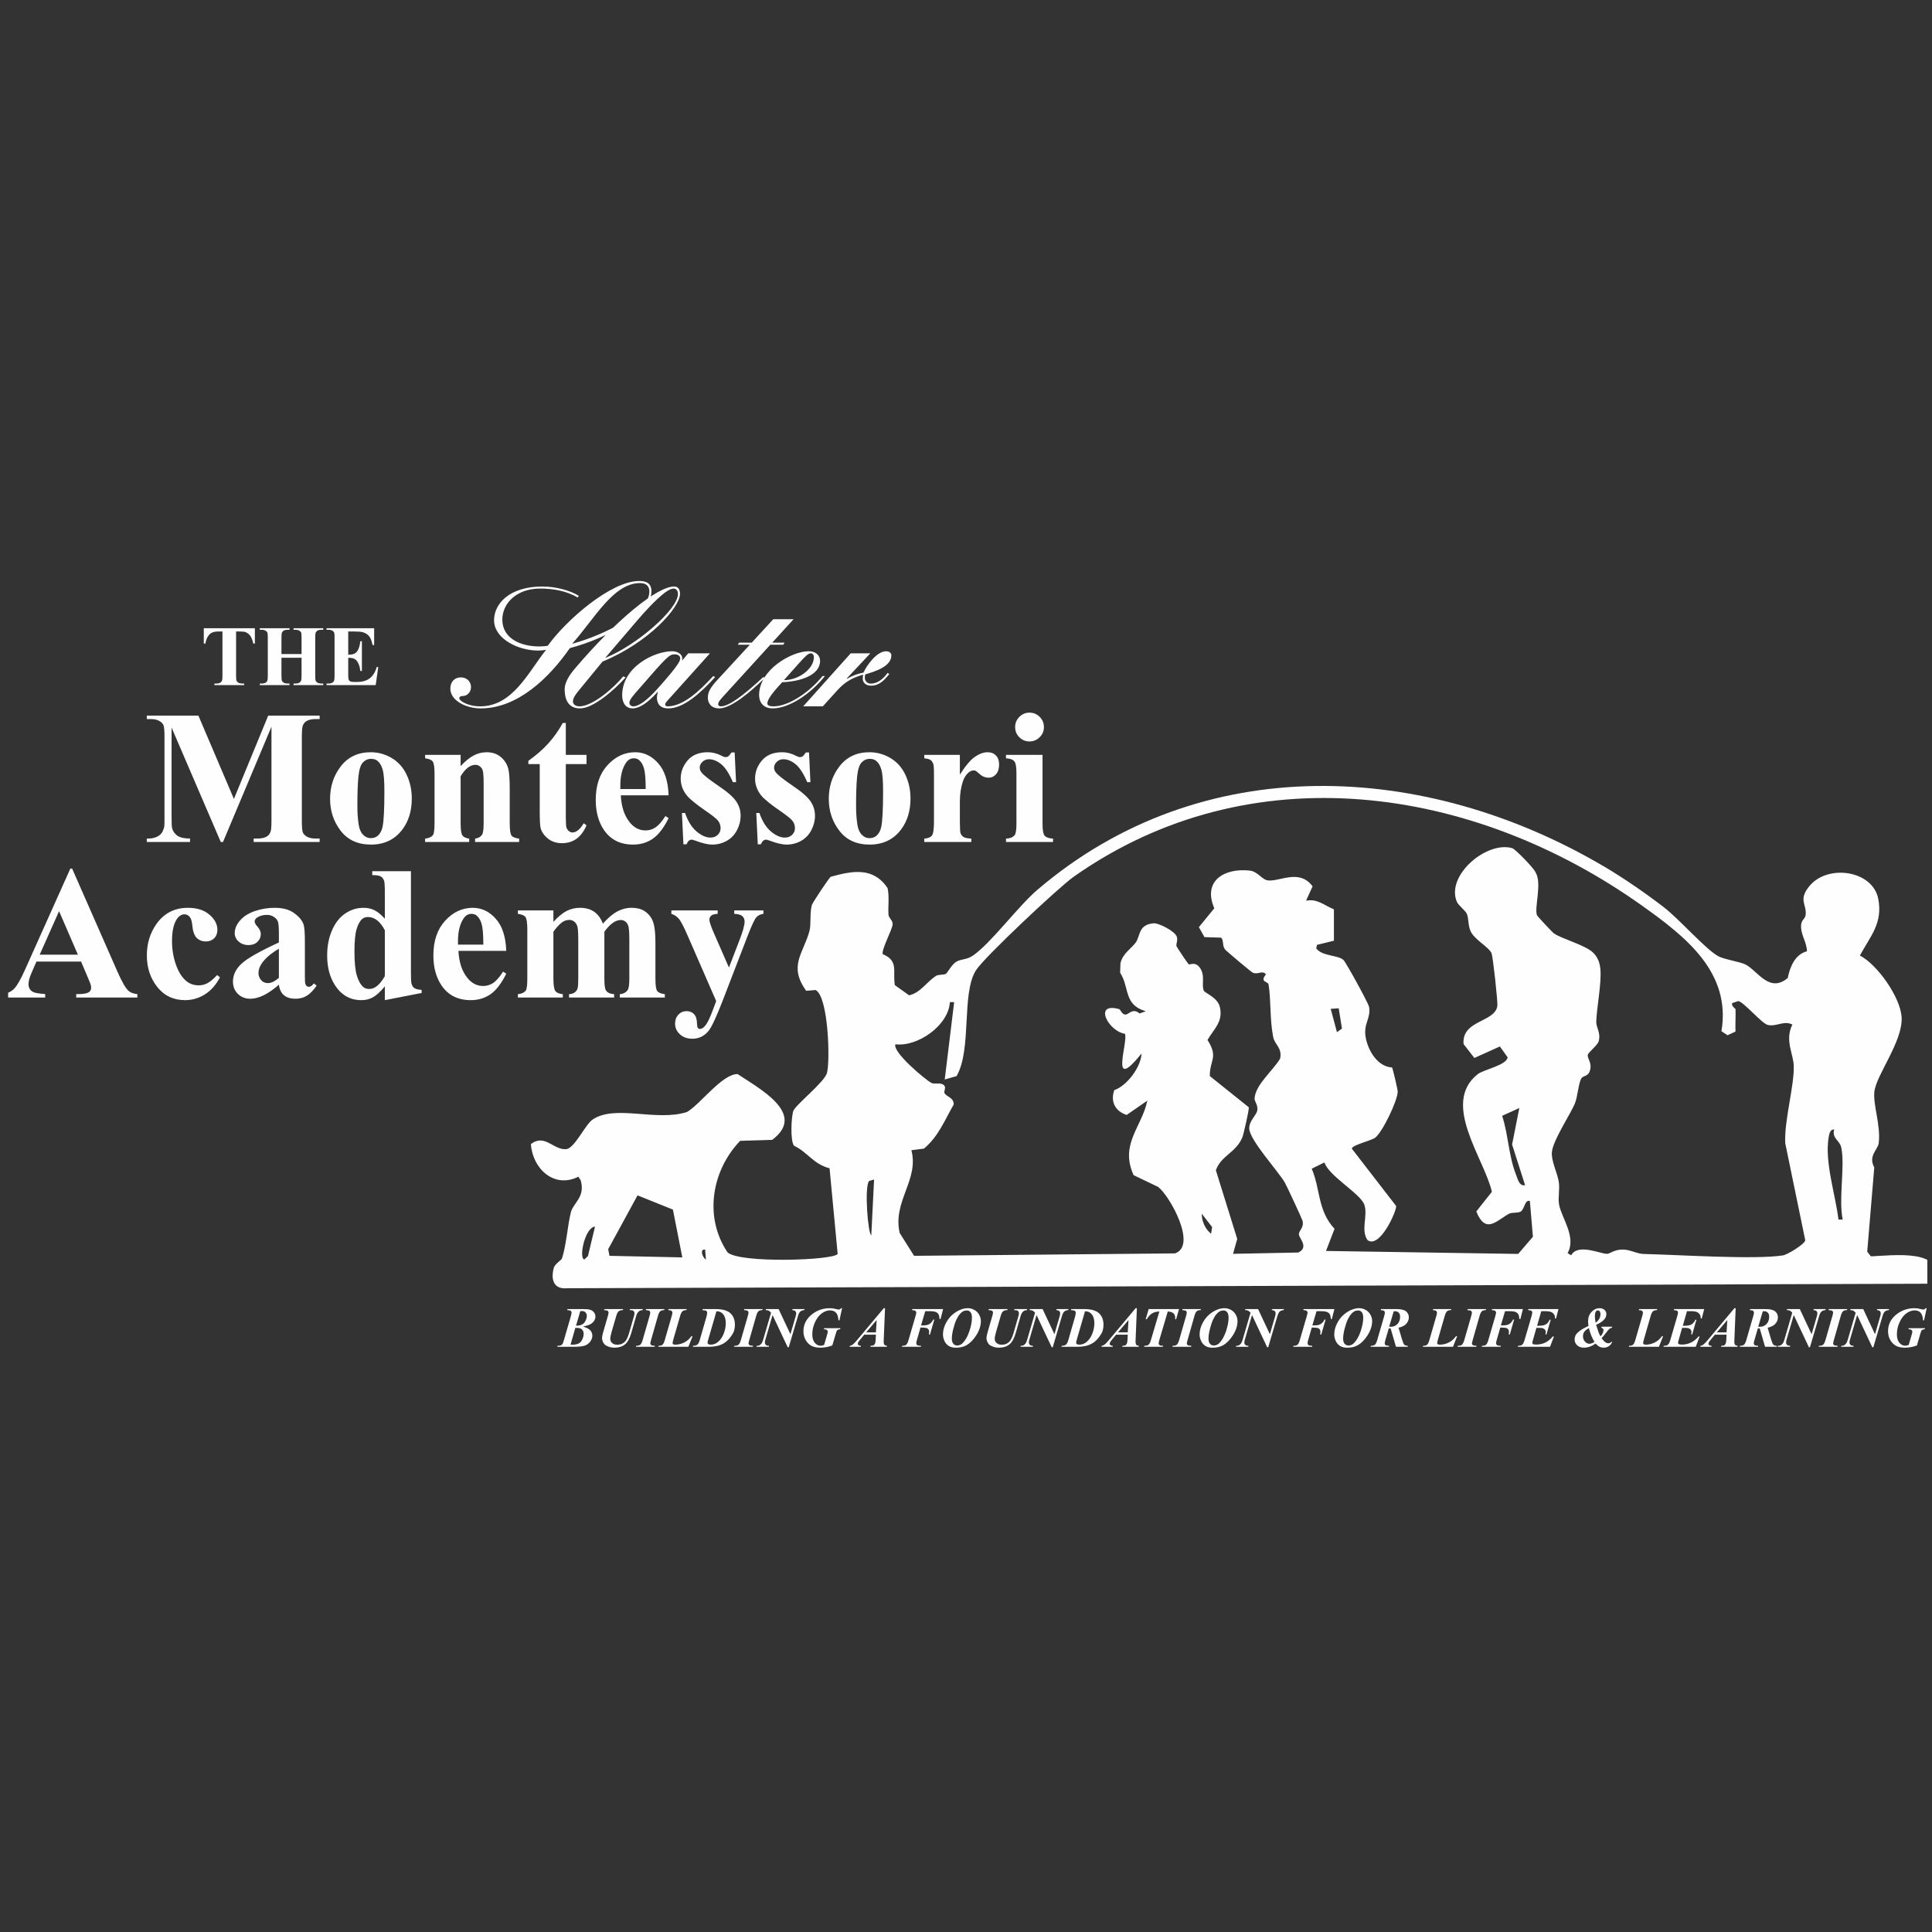 <svg width="151" height="151" viewBox="0 0 151 151" fill="none" xmlns="http://www.w3.org/2000/svg">
<rect x="0" y="0" width="151" height="151" fill="#333333" stroke="none"/>
<g clip-path="url(#clip0_84_907)">
<path d="M19.92 49.1V50.303H19.802C19.732 50.026 19.655 49.827 19.57 49.706C19.484 49.584 19.367 49.487 19.219 49.415C19.136 49.376 18.991 49.356 18.783 49.356H18.452V52.785C18.452 53.012 18.464 53.154 18.488 53.211C18.514 53.267 18.563 53.318 18.635 53.361C18.71 53.403 18.81 53.424 18.937 53.424H19.084V53.545H16.757V53.424H16.905C17.034 53.424 17.137 53.401 17.216 53.355C17.273 53.324 17.318 53.272 17.351 53.197C17.375 53.145 17.387 53.007 17.387 52.785V49.356H17.065C16.766 49.356 16.549 49.419 16.413 49.546C16.223 49.723 16.103 49.975 16.052 50.303H15.928V49.1H19.92ZM21.998 51.408V52.785C21.998 53.012 22.011 53.154 22.035 53.211C22.061 53.267 22.11 53.318 22.182 53.361C22.256 53.403 22.356 53.424 22.48 53.424H22.628V53.545H20.304V53.424H20.451C20.58 53.424 20.684 53.401 20.763 53.355C20.82 53.324 20.863 53.272 20.894 53.197C20.918 53.145 20.93 53.007 20.93 52.785V49.861C20.93 49.633 20.918 49.491 20.894 49.434C20.87 49.378 20.821 49.328 20.746 49.287C20.674 49.243 20.576 49.221 20.451 49.221H20.304V49.1H22.628V49.221H22.48C22.352 49.221 22.248 49.244 22.169 49.29C22.112 49.321 22.067 49.373 22.035 49.448C22.011 49.5 21.998 49.638 21.998 49.861V51.119H23.569V49.861C23.569 49.633 23.557 49.491 23.533 49.434C23.509 49.378 23.459 49.328 23.385 49.287C23.311 49.243 23.211 49.221 23.087 49.221H22.943V49.1H25.263V49.221H25.119C24.988 49.221 24.884 49.244 24.808 49.29C24.751 49.321 24.706 49.373 24.673 49.448C24.649 49.5 24.637 49.638 24.637 49.861V52.785C24.637 53.012 24.649 53.154 24.673 53.211C24.697 53.267 24.747 53.318 24.821 53.361C24.895 53.403 24.994 53.424 25.119 53.424H25.263V53.545H22.943V53.424H23.087C23.218 53.424 23.322 53.401 23.398 53.355C23.455 53.324 23.5 53.272 23.533 53.197C23.557 53.145 23.569 53.007 23.569 52.785V51.408H21.998ZM27.217 49.356V51.165H27.305C27.587 51.165 27.792 51.077 27.918 50.9C28.045 50.723 28.126 50.462 28.161 50.116H28.285V52.444H28.161C28.135 52.19 28.079 51.983 27.994 51.821C27.911 51.659 27.814 51.551 27.702 51.496C27.591 51.439 27.429 51.411 27.217 51.411V52.663C27.217 52.908 27.227 53.058 27.246 53.112C27.268 53.167 27.308 53.212 27.364 53.247C27.421 53.282 27.513 53.299 27.64 53.299H27.905C28.32 53.299 28.653 53.203 28.902 53.011C29.153 52.818 29.333 52.526 29.443 52.132H29.564L29.364 53.545H25.522V53.424H25.67C25.799 53.424 25.902 53.401 25.981 53.355C26.038 53.324 26.082 53.272 26.112 53.197C26.136 53.145 26.148 53.007 26.148 52.785V49.861C26.148 49.66 26.143 49.536 26.132 49.49C26.11 49.414 26.07 49.355 26.011 49.313C25.928 49.252 25.814 49.221 25.67 49.221H25.522V49.1H29.243V50.415H29.118C29.055 50.093 28.965 49.863 28.849 49.723C28.736 49.583 28.574 49.48 28.364 49.415C28.242 49.376 28.012 49.356 27.676 49.356H27.217Z" fill="#FEFEFE"/>
<path d="M44.353 102.314H45.519C45.778 102.314 45.964 102.327 46.075 102.355C46.222 102.39 46.335 102.458 46.415 102.56C46.496 102.66 46.536 102.773 46.536 102.901C46.536 103.005 46.505 103.112 46.441 103.221C46.377 103.33 46.281 103.419 46.154 103.49C46.027 103.56 45.833 103.625 45.571 103.684C45.843 103.761 46.032 103.86 46.138 103.98C46.244 104.1 46.297 104.24 46.297 104.4C46.297 104.549 46.245 104.697 46.141 104.843C46.036 104.988 45.898 105.095 45.725 105.163C45.553 105.23 45.236 105.263 44.777 105.263H43.55L43.578 105.183C43.697 105.183 43.782 105.172 43.833 105.15C43.885 105.128 43.926 105.095 43.957 105.05C43.989 105.004 44.026 104.908 44.068 104.763L44.594 102.949C44.648 102.765 44.675 102.641 44.675 102.579C44.675 102.528 44.653 102.486 44.609 102.453C44.567 102.42 44.474 102.4 44.331 102.394L44.353 102.314ZM45.02 103.617C45.218 103.614 45.373 103.583 45.486 103.523C45.6 103.464 45.692 103.366 45.76 103.232C45.83 103.095 45.864 102.967 45.864 102.847C45.864 102.734 45.829 102.641 45.758 102.57C45.687 102.499 45.592 102.465 45.473 102.468L45.353 102.473L45.02 103.617ZM44.968 103.78L44.592 105.091C44.664 105.094 44.719 105.096 44.755 105.096C45.078 105.096 45.303 105.006 45.429 104.826C45.555 104.645 45.618 104.451 45.618 104.245C45.618 104.147 45.594 104.06 45.545 103.984C45.497 103.907 45.434 103.854 45.358 103.825C45.281 103.795 45.151 103.78 44.968 103.78ZM49.238 102.314H50.236L50.217 102.394C50.102 102.403 50.014 102.43 49.951 102.477C49.851 102.551 49.777 102.673 49.727 102.842L49.336 104.195C49.214 104.617 49.049 104.912 48.84 105.08C48.631 105.247 48.366 105.331 48.044 105.331C47.861 105.331 47.7 105.305 47.561 105.252C47.422 105.2 47.319 105.141 47.254 105.076C47.189 105.011 47.139 104.93 47.104 104.835C47.069 104.738 47.052 104.656 47.052 104.591C47.052 104.488 47.081 104.336 47.139 104.134L47.513 102.842C47.546 102.726 47.563 102.64 47.563 102.583C47.563 102.528 47.542 102.486 47.5 102.455C47.459 102.425 47.364 102.404 47.213 102.394L47.237 102.314H48.707L48.681 102.394C48.539 102.394 48.43 102.425 48.355 102.486C48.281 102.546 48.218 102.665 48.168 102.842L47.791 104.134C47.729 104.35 47.698 104.524 47.698 104.654C47.698 104.773 47.746 104.877 47.842 104.965C47.937 105.054 48.071 105.098 48.242 105.098C48.398 105.098 48.531 105.07 48.64 105.013C48.75 104.955 48.841 104.875 48.914 104.772C49.01 104.634 49.095 104.437 49.17 104.18L49.556 102.842C49.577 102.765 49.588 102.702 49.588 102.651C49.588 102.561 49.556 102.492 49.492 102.444C49.447 102.411 49.355 102.394 49.214 102.394L49.238 102.314ZM50.469 102.394L50.493 102.314H51.933L51.905 102.394C51.774 102.394 51.674 102.423 51.604 102.481C51.536 102.539 51.476 102.66 51.424 102.844L50.885 104.732C50.845 104.866 50.826 104.955 50.826 105C50.826 105.052 50.846 105.093 50.887 105.122C50.939 105.16 51.038 105.18 51.182 105.183L51.161 105.263H49.697L49.721 105.183C49.867 105.183 49.975 105.155 50.043 105.1C50.111 105.043 50.172 104.921 50.228 104.732L50.771 102.844C50.805 102.728 50.821 102.641 50.821 102.581C50.821 102.528 50.801 102.486 50.761 102.455C50.72 102.425 50.623 102.404 50.469 102.394ZM53.801 105.263H51.446L51.47 105.183C51.61 105.183 51.712 105.156 51.776 105.102C51.842 105.047 51.902 104.925 51.957 104.735L52.505 102.84C52.535 102.736 52.551 102.654 52.551 102.594C52.551 102.536 52.529 102.49 52.485 102.455C52.442 102.42 52.356 102.4 52.229 102.394L52.253 102.314H53.669L53.645 102.394C53.508 102.397 53.406 102.428 53.338 102.486C53.271 102.544 53.212 102.662 53.16 102.84L52.659 104.574C52.596 104.794 52.564 104.928 52.564 104.976C52.564 105.005 52.58 105.033 52.611 105.059C52.645 105.083 52.698 105.096 52.77 105.096C53.011 105.096 53.243 105.041 53.466 104.93C53.691 104.82 53.881 104.656 54.036 104.437H54.128L53.801 105.263ZM54.151 105.263L54.178 105.183C54.32 105.183 54.427 105.154 54.499 105.096C54.574 105.036 54.634 104.926 54.682 104.765L55.217 102.905C55.252 102.784 55.27 102.683 55.27 102.605C55.27 102.538 55.249 102.489 55.209 102.457C55.168 102.425 55.064 102.404 54.898 102.394L54.924 102.314H55.933C56.465 102.314 56.849 102.422 57.084 102.638C57.32 102.852 57.438 103.154 57.438 103.543C57.438 103.817 57.384 104.047 57.275 104.232C57.062 104.595 56.809 104.857 56.516 105.02C56.223 105.182 55.847 105.263 55.387 105.263H54.151ZM55.994 102.488L55.346 104.724C55.315 104.827 55.3 104.901 55.3 104.946C55.3 104.986 55.317 105.019 55.35 105.043C55.394 105.077 55.458 105.094 55.544 105.094C55.748 105.094 55.931 105.03 56.092 104.902C56.298 104.738 56.454 104.518 56.562 104.241C56.67 103.964 56.725 103.689 56.725 103.417C56.725 103.219 56.694 103.047 56.631 102.901C56.569 102.755 56.472 102.643 56.342 102.566C56.251 102.514 56.135 102.488 55.994 102.488ZM58.147 102.394L58.171 102.314H59.611L59.583 102.394C59.452 102.394 59.352 102.423 59.283 102.481C59.215 102.539 59.154 102.66 59.102 102.844L58.563 104.732C58.523 104.866 58.504 104.955 58.504 105C58.504 105.052 58.524 105.093 58.565 105.122C58.617 105.16 58.716 105.18 58.861 105.183L58.839 105.263H57.375L57.399 105.183C57.545 105.183 57.653 105.155 57.721 105.1C57.789 105.043 57.851 104.921 57.906 104.732L58.45 102.844C58.483 102.728 58.5 102.641 58.5 102.581C58.5 102.528 58.479 102.486 58.439 102.455C58.398 102.425 58.301 102.404 58.147 102.394ZM60.855 102.314L61.778 104.28L62.193 102.853C62.215 102.775 62.226 102.705 62.226 102.644C62.226 102.572 62.202 102.514 62.156 102.47C62.111 102.427 62.033 102.401 61.921 102.394L61.945 102.314H62.88L62.858 102.394C62.74 102.401 62.641 102.435 62.563 102.494C62.486 102.554 62.421 102.673 62.367 102.853L61.647 105.296H61.564L60.381 102.781L59.809 104.741C59.79 104.809 59.781 104.87 59.781 104.924C59.781 105.002 59.806 105.065 59.857 105.113C59.909 105.16 59.992 105.183 60.105 105.183L60.085 105.263H59.124L59.143 105.183C59.226 105.183 59.285 105.175 59.32 105.161C59.38 105.138 59.44 105.094 59.498 105.028C59.556 104.962 59.603 104.866 59.639 104.741L60.264 102.599C60.187 102.513 60.122 102.458 60.07 102.433C60.018 102.409 59.94 102.396 59.835 102.394L59.859 102.314H60.855ZM65.814 102.246L65.61 103.192H65.527C65.516 102.917 65.453 102.719 65.34 102.599C65.229 102.477 65.071 102.416 64.868 102.416C64.659 102.416 64.451 102.49 64.242 102.638C64.033 102.784 63.855 103.011 63.707 103.319C63.56 103.625 63.487 103.947 63.487 104.284C63.487 104.574 63.552 104.796 63.683 104.95C63.813 105.102 63.966 105.178 64.142 105.178C64.216 105.178 64.306 105.157 64.412 105.115L64.638 104.337C64.675 104.206 64.694 104.121 64.694 104.08C64.694 104.026 64.671 103.981 64.625 103.945C64.58 103.907 64.501 103.889 64.39 103.889L64.412 103.806H65.684L65.664 103.889C65.589 103.893 65.53 103.907 65.486 103.932C65.444 103.955 65.411 103.99 65.386 104.036C65.371 104.064 65.349 104.135 65.319 104.25L65.051 105.157C64.746 105.273 64.426 105.331 64.09 105.331C63.83 105.331 63.609 105.283 63.426 105.189C63.245 105.095 63.094 104.946 62.974 104.741C62.855 104.537 62.795 104.304 62.795 104.043C62.795 103.486 63.043 103.027 63.537 102.666C63.924 102.386 64.364 102.246 64.855 102.246C64.941 102.246 65.02 102.251 65.092 102.259C65.146 102.267 65.24 102.287 65.375 102.32C65.462 102.342 65.522 102.353 65.553 102.353C65.617 102.353 65.677 102.317 65.734 102.246H65.814ZM68.46 104.313H67.546L67.363 104.539L67.154 104.789C67.114 104.843 67.084 104.891 67.065 104.935C67.051 104.968 67.043 105.001 67.043 105.035C67.043 105.07 67.062 105.102 67.098 105.133C67.135 105.162 67.197 105.178 67.283 105.183V105.263H66.402L66.424 105.183C66.502 105.17 66.572 105.142 66.632 105.1C66.714 105.042 66.83 104.922 66.983 104.741L69.073 102.246H69.171L69.073 104.661C69.069 104.787 69.066 104.863 69.066 104.889C69.066 104.988 69.086 105.059 69.125 105.104C69.166 105.149 69.232 105.175 69.325 105.183L69.303 105.263H68.027L68.05 105.183C68.177 105.171 68.249 105.161 68.268 105.152C68.309 105.132 68.346 105.09 68.379 105.026C68.412 104.961 68.433 104.848 68.44 104.689L68.46 104.313ZM68.46 104.134L68.516 103.173L67.696 104.134H68.46ZM72.314 102.479L71.987 103.593C72.209 103.59 72.354 103.581 72.42 103.567C72.529 103.545 72.628 103.499 72.716 103.43C72.805 103.359 72.879 103.261 72.938 103.136H73.023L72.686 104.3H72.599C72.613 104.224 72.621 104.164 72.621 104.119C72.621 104.029 72.602 103.957 72.564 103.904C72.528 103.85 72.481 103.814 72.422 103.795C72.365 103.775 72.205 103.762 71.944 103.756L71.679 104.676L71.626 104.861C71.619 104.897 71.616 104.933 71.616 104.967C71.616 105.018 71.625 105.058 71.644 105.087C71.664 105.116 71.696 105.139 71.74 105.157C71.783 105.173 71.866 105.181 71.987 105.183L71.964 105.263H70.491L70.515 105.183C70.657 105.183 70.761 105.157 70.826 105.104C70.891 105.051 70.95 104.935 71.002 104.756L71.529 102.951C71.584 102.761 71.613 102.639 71.616 102.586C71.613 102.535 71.59 102.492 71.546 102.457C71.502 102.421 71.413 102.4 71.278 102.394L71.3 102.314H73.71L73.512 103.092H73.432C73.423 102.93 73.398 102.81 73.356 102.731C73.314 102.652 73.244 102.59 73.147 102.546C73.051 102.502 72.897 102.479 72.686 102.479H72.314ZM74.715 105.333C74.477 105.333 74.285 105.284 74.139 105.187C73.992 105.09 73.882 104.957 73.808 104.789C73.736 104.621 73.699 104.457 73.699 104.297C73.699 103.976 73.791 103.651 73.976 103.325C74.16 102.997 74.408 102.736 74.719 102.54C75.033 102.343 75.341 102.244 75.646 102.244C75.824 102.244 75.993 102.289 76.153 102.379C76.314 102.469 76.439 102.594 76.527 102.755C76.617 102.916 76.662 103.079 76.662 103.242C76.662 103.609 76.545 103.978 76.312 104.347C76.078 104.716 75.816 104.983 75.524 105.148C75.304 105.271 75.034 105.333 74.715 105.333ZM75.574 102.422C75.46 102.422 75.362 102.444 75.281 102.486C75.201 102.526 75.118 102.595 75.031 102.692C74.944 102.789 74.855 102.929 74.765 103.11C74.675 103.29 74.59 103.535 74.511 103.845C74.432 104.155 74.393 104.414 74.393 104.622C74.393 104.798 74.432 104.933 74.508 105.024C74.585 105.114 74.684 105.159 74.804 105.159C74.964 105.159 75.099 105.106 75.211 105C75.433 104.79 75.613 104.482 75.753 104.076C75.893 103.668 75.964 103.306 75.964 102.988C75.964 102.789 75.926 102.646 75.85 102.557C75.777 102.467 75.684 102.422 75.574 102.422ZM79.285 102.314H80.283L80.264 102.394C80.149 102.403 80.061 102.43 79.999 102.477C79.898 102.551 79.824 102.673 79.774 102.842L79.383 104.195C79.261 104.617 79.096 104.912 78.887 105.08C78.678 105.247 78.413 105.331 78.091 105.331C77.908 105.331 77.747 105.305 77.608 105.252C77.469 105.2 77.367 105.141 77.301 105.076C77.236 105.011 77.186 104.93 77.151 104.835C77.116 104.738 77.099 104.656 77.099 104.591C77.099 104.488 77.128 104.336 77.186 104.134L77.56 102.842C77.594 102.726 77.61 102.64 77.61 102.583C77.61 102.528 77.589 102.486 77.547 102.455C77.507 102.425 77.411 102.404 77.26 102.394L77.284 102.314H78.754L78.728 102.394C78.586 102.394 78.477 102.425 78.402 102.486C78.328 102.546 78.266 102.665 78.215 102.842L77.839 104.134C77.776 104.35 77.745 104.524 77.745 104.654C77.745 104.773 77.793 104.877 77.889 104.965C77.984 105.054 78.118 105.098 78.289 105.098C78.445 105.098 78.578 105.07 78.687 105.013C78.797 104.955 78.888 104.875 78.961 104.772C79.057 104.634 79.142 104.437 79.218 104.18L79.603 102.842C79.624 102.765 79.635 102.702 79.635 102.651C79.635 102.561 79.603 102.492 79.54 102.444C79.495 102.411 79.402 102.394 79.261 102.394L79.285 102.314ZM81.488 102.314L82.411 104.28L82.826 102.853C82.848 102.775 82.859 102.705 82.859 102.644C82.859 102.572 82.836 102.514 82.789 102.47C82.744 102.427 82.666 102.401 82.554 102.394L82.578 102.314H83.513L83.492 102.394C83.373 102.401 83.274 102.435 83.196 102.494C83.119 102.554 83.054 102.673 83 102.853L82.28 105.296H82.198L81.014 102.781L80.442 104.741C80.423 104.809 80.414 104.87 80.414 104.924C80.414 105.002 80.439 105.065 80.49 105.113C80.542 105.16 80.625 105.183 80.738 105.183L80.718 105.263H79.757L79.777 105.183C79.859 105.183 79.918 105.175 79.953 105.161C80.014 105.138 80.073 105.094 80.131 105.028C80.189 104.962 80.236 104.866 80.272 104.741L80.897 102.599C80.82 102.513 80.755 102.458 80.703 102.433C80.651 102.409 80.573 102.396 80.468 102.394L80.492 102.314H81.488ZM82.959 105.263L82.985 105.183C83.127 105.183 83.234 105.154 83.307 105.096C83.381 105.036 83.442 104.926 83.49 104.765L84.025 102.905C84.059 102.784 84.077 102.683 84.077 102.605C84.077 102.538 84.056 102.489 84.016 102.457C83.975 102.425 83.872 102.404 83.705 102.394L83.731 102.314H84.74C85.272 102.314 85.656 102.422 85.891 102.638C86.127 102.852 86.245 103.154 86.245 103.543C86.245 103.817 86.191 104.047 86.082 104.232C85.869 104.595 85.616 104.857 85.323 105.02C85.03 105.182 84.654 105.263 84.194 105.263H82.959ZM84.801 102.488L84.153 104.724C84.123 104.827 84.107 104.901 84.107 104.946C84.107 104.986 84.124 105.019 84.157 105.043C84.201 105.077 84.265 105.094 84.351 105.094C84.555 105.094 84.738 105.03 84.899 104.902C85.105 104.738 85.261 104.518 85.369 104.241C85.478 103.964 85.532 103.689 85.532 103.417C85.532 103.219 85.501 103.047 85.438 102.901C85.376 102.755 85.28 102.643 85.149 102.566C85.058 102.514 84.942 102.488 84.801 102.488ZM88.144 104.313H87.231L87.048 104.539L86.839 104.789C86.799 104.843 86.769 104.891 86.75 104.935C86.736 104.968 86.728 105.001 86.728 105.035C86.728 105.07 86.746 105.102 86.783 105.133C86.82 105.162 86.882 105.178 86.968 105.183V105.263H86.087L86.108 105.183C86.187 105.17 86.256 105.142 86.317 105.1C86.398 105.042 86.515 104.922 86.667 104.741L88.758 102.246H88.856L88.758 104.661C88.753 104.787 88.751 104.863 88.751 104.889C88.751 104.988 88.771 105.059 88.81 105.104C88.85 105.149 88.917 105.175 89.01 105.183L88.988 105.263H87.711L87.735 105.183C87.862 105.171 87.934 105.161 87.953 105.152C87.993 105.132 88.031 105.09 88.064 105.026C88.097 104.961 88.118 104.848 88.125 104.689L88.144 104.313ZM88.144 104.134L88.201 103.173L87.381 104.134H88.144ZM89.776 102.314H92.149L91.925 103.108H91.846C91.849 103.066 91.851 103.029 91.851 102.997C91.851 102.846 91.806 102.729 91.718 102.647C91.63 102.562 91.48 102.515 91.27 102.503L90.613 104.724C90.577 104.847 90.559 104.938 90.559 104.998C90.559 105.053 90.581 105.097 90.626 105.131C90.671 105.162 90.762 105.18 90.9 105.183L90.881 105.263H89.417L89.443 105.183C89.592 105.183 89.701 105.155 89.769 105.1C89.837 105.043 89.9 104.918 89.956 104.724L90.613 102.503C90.387 102.51 90.198 102.56 90.045 102.651C89.893 102.742 89.754 102.894 89.628 103.108H89.543L89.776 102.314ZM92.401 102.394L92.425 102.314H93.865L93.837 102.394C93.706 102.394 93.606 102.423 93.536 102.481C93.468 102.539 93.408 102.66 93.356 102.844L92.817 104.732C92.777 104.866 92.758 104.955 92.758 105C92.758 105.052 92.778 105.093 92.819 105.122C92.871 105.16 92.969 105.18 93.114 105.183L93.093 105.263H91.629L91.653 105.183C91.799 105.183 91.906 105.155 91.975 105.1C92.043 105.043 92.105 104.921 92.16 104.732L92.703 102.844C92.737 102.728 92.753 102.641 92.753 102.581C92.753 102.528 92.733 102.486 92.692 102.455C92.652 102.425 92.555 102.404 92.401 102.394ZM94.774 105.333C94.536 105.333 94.344 105.284 94.198 105.187C94.051 105.09 93.941 104.957 93.867 104.789C93.794 104.621 93.758 104.457 93.758 104.297C93.758 103.976 93.85 103.651 94.034 103.325C94.219 102.997 94.467 102.736 94.778 102.54C95.092 102.343 95.4 102.244 95.705 102.244C95.883 102.244 96.052 102.289 96.212 102.379C96.373 102.469 96.498 102.594 96.586 102.755C96.676 102.916 96.721 103.079 96.721 103.242C96.721 103.609 96.604 103.978 96.371 104.347C96.137 104.716 95.875 104.983 95.583 105.148C95.363 105.271 95.093 105.333 94.774 105.333ZM95.633 102.422C95.519 102.422 95.421 102.444 95.34 102.486C95.26 102.526 95.177 102.595 95.09 102.692C95.002 102.789 94.914 102.929 94.824 103.11C94.734 103.29 94.649 103.535 94.57 103.845C94.491 104.155 94.452 104.414 94.452 104.622C94.452 104.798 94.491 104.933 94.567 105.024C94.644 105.114 94.743 105.159 94.863 105.159C95.023 105.159 95.158 105.106 95.27 105C95.492 104.79 95.672 104.482 95.812 104.076C95.952 103.668 96.023 103.306 96.023 102.988C96.023 102.789 95.985 102.646 95.909 102.557C95.835 102.467 95.743 102.422 95.633 102.422ZM98.328 102.314L99.251 104.28L99.666 102.853C99.688 102.775 99.698 102.705 99.698 102.644C99.698 102.572 99.675 102.514 99.629 102.47C99.584 102.427 99.506 102.401 99.394 102.394L99.418 102.314H100.353L100.331 102.394C100.213 102.401 100.114 102.435 100.036 102.494C99.959 102.554 99.894 102.673 99.84 102.853L99.12 105.296H99.037L97.854 102.781L97.282 104.741C97.263 104.809 97.254 104.87 97.254 104.924C97.254 105.002 97.279 105.065 97.33 105.113C97.382 105.16 97.465 105.183 97.578 105.183L97.558 105.263H96.597L96.616 105.183C96.699 105.183 96.758 105.175 96.793 105.161C96.853 105.138 96.913 105.094 96.971 105.028C97.029 104.962 97.076 104.866 97.112 104.741L97.737 102.599C97.66 102.513 97.595 102.458 97.543 102.433C97.491 102.409 97.412 102.396 97.308 102.394L97.332 102.314H98.328ZM102.896 102.479L102.57 103.593C102.792 103.59 102.936 103.581 103.003 103.567C103.111 103.545 103.21 103.499 103.298 103.43C103.387 103.359 103.461 103.261 103.52 103.136H103.605L103.268 104.3H103.181C103.195 104.224 103.203 104.164 103.203 104.119C103.203 104.029 103.184 103.957 103.146 103.904C103.11 103.85 103.063 103.814 103.005 103.795C102.947 103.775 102.787 103.762 102.526 103.756L102.261 104.676L102.209 104.861C102.201 104.897 102.198 104.933 102.198 104.967C102.198 105.018 102.207 105.058 102.226 105.087C102.246 105.116 102.278 105.139 102.322 105.157C102.365 105.173 102.448 105.181 102.57 105.183L102.546 105.263H101.073L101.097 105.183C101.239 105.183 101.343 105.157 101.408 105.104C101.473 105.051 101.532 104.935 101.584 104.756L102.111 102.951C102.166 102.761 102.195 102.639 102.198 102.586C102.195 102.535 102.172 102.492 102.128 102.457C102.085 102.421 101.995 102.4 101.861 102.394L101.882 102.314H104.292L104.094 103.092H104.014C104.005 102.93 103.98 102.81 103.938 102.731C103.896 102.652 103.826 102.59 103.729 102.546C103.633 102.502 103.48 102.479 103.268 102.479H102.896ZM105.297 105.333C105.059 105.333 104.867 105.284 104.721 105.187C104.574 105.09 104.464 104.957 104.39 104.789C104.318 104.621 104.282 104.457 104.282 104.297C104.282 103.976 104.374 103.651 104.558 103.325C104.742 102.997 104.99 102.736 105.302 102.54C105.615 102.343 105.924 102.244 106.228 102.244C106.407 102.244 106.576 102.289 106.735 102.379C106.896 102.469 107.021 102.594 107.109 102.755C107.199 102.916 107.244 103.079 107.244 103.242C107.244 103.609 107.127 103.978 106.894 104.347C106.66 104.716 106.398 104.983 106.106 105.148C105.886 105.271 105.616 105.333 105.297 105.333ZM106.156 102.422C106.042 102.422 105.944 102.444 105.863 102.486C105.783 102.526 105.7 102.595 105.613 102.692C105.526 102.789 105.437 102.929 105.347 103.11C105.257 103.29 105.173 103.535 105.093 103.845C105.015 104.155 104.975 104.414 104.975 104.622C104.975 104.798 105.014 104.933 105.091 105.024C105.168 105.114 105.266 105.159 105.386 105.159C105.546 105.159 105.682 105.106 105.793 105C106.015 104.79 106.196 104.482 106.335 104.076C106.475 103.668 106.546 103.306 106.546 102.988C106.546 102.789 106.508 102.646 106.433 102.557C106.359 102.467 106.267 102.422 106.156 102.422ZM108.543 103.823L108.282 104.717C108.244 104.843 108.225 104.936 108.225 104.996C108.225 105.051 108.247 105.095 108.292 105.128C108.337 105.162 108.431 105.18 108.573 105.183L108.543 105.263H107.122L107.148 105.183C107.29 105.183 107.394 105.155 107.459 105.1C107.526 105.045 107.587 104.922 107.642 104.73L108.19 102.838C108.221 102.732 108.236 102.649 108.236 102.588C108.236 102.53 108.217 102.486 108.179 102.455C108.142 102.425 108.054 102.404 107.916 102.394L107.938 102.314H109.16C109.51 102.314 109.756 102.375 109.898 102.496C110.04 102.618 110.111 102.775 110.111 102.966C110.111 103.168 110.028 103.35 109.863 103.512C109.758 103.614 109.574 103.701 109.308 103.775L109.574 104.669C109.645 104.909 109.706 105.053 109.758 105.102C109.812 105.152 109.901 105.178 110.024 105.183V105.263H109.106L108.688 103.823L108.617 103.828C108.601 103.828 108.576 103.826 108.543 103.823ZM108.573 103.693C108.624 103.696 108.667 103.697 108.701 103.697C108.913 103.697 109.087 103.625 109.223 103.48C109.36 103.335 109.428 103.145 109.428 102.91C109.428 102.77 109.392 102.665 109.319 102.592C109.247 102.52 109.151 102.483 109.032 102.483C109.003 102.483 108.969 102.484 108.93 102.486L108.573 103.693ZM113.561 105.263H111.205L111.229 105.183C111.369 105.183 111.472 105.156 111.536 105.102C111.601 105.047 111.661 104.925 111.716 104.735L112.264 102.84C112.295 102.736 112.31 102.654 112.31 102.594C112.31 102.536 112.288 102.49 112.245 102.455C112.201 102.42 112.116 102.4 111.988 102.394L112.012 102.314H113.428L113.404 102.394C113.268 102.397 113.165 102.428 113.097 102.486C113.031 102.544 112.971 102.662 112.919 102.84L112.419 104.574C112.355 104.794 112.323 104.928 112.323 104.976C112.323 105.005 112.339 105.033 112.371 105.059C112.404 105.083 112.457 105.096 112.53 105.096C112.77 105.096 113.002 105.041 113.226 104.93C113.45 104.82 113.64 104.656 113.795 104.437H113.887L113.561 105.263ZM114.687 102.394L114.711 102.314H116.151L116.123 102.394C115.992 102.394 115.892 102.423 115.823 102.481C115.755 102.539 115.694 102.66 115.642 102.844L115.103 104.732C115.064 104.866 115.044 104.955 115.044 105C115.044 105.052 115.064 105.093 115.105 105.122C115.157 105.16 115.256 105.18 115.401 105.183L115.379 105.263H113.915L113.939 105.183C114.085 105.183 114.193 105.155 114.261 105.1C114.329 105.043 114.391 104.921 114.446 104.732L114.99 102.844C115.023 102.728 115.04 102.641 115.04 102.581C115.04 102.528 115.019 102.486 114.979 102.455C114.938 102.425 114.841 102.404 114.687 102.394ZM117.63 102.479L117.304 103.593C117.526 103.59 117.67 103.581 117.737 103.567C117.846 103.545 117.944 103.499 118.033 103.43C118.121 103.359 118.195 103.261 118.254 103.136H118.339L118.002 104.3H117.915C117.93 104.224 117.937 104.164 117.937 104.119C117.937 104.029 117.918 103.957 117.88 103.904C117.844 103.85 117.797 103.814 117.739 103.795C117.681 103.775 117.521 103.762 117.26 103.756L116.995 104.676L116.943 104.861C116.936 104.897 116.932 104.933 116.932 104.967C116.932 105.018 116.941 105.058 116.96 105.087C116.981 105.116 117.012 105.139 117.056 105.157C117.099 105.173 117.182 105.181 117.304 105.183L117.28 105.263H115.807L115.831 105.183C115.974 105.183 116.077 105.157 116.142 105.104C116.208 105.051 116.266 104.935 116.319 104.756L116.845 102.951C116.9 102.761 116.929 102.639 116.932 102.586C116.929 102.535 116.906 102.492 116.862 102.457C116.819 102.421 116.73 102.4 116.595 102.394L116.617 102.314H119.027L118.829 103.092H118.748C118.74 102.93 118.714 102.81 118.672 102.731C118.63 102.652 118.56 102.59 118.463 102.546C118.368 102.502 118.214 102.479 118.002 102.479H117.63ZM120.462 102.477L120.134 103.621H120.234C120.498 103.621 120.69 103.586 120.81 103.517C120.932 103.447 121.035 103.324 121.119 103.147H121.2L120.869 104.295H120.793C120.806 104.218 120.812 104.156 120.812 104.108C120.812 104.028 120.788 103.963 120.741 103.912C120.694 103.862 120.633 103.825 120.558 103.804C120.509 103.789 120.406 103.782 120.251 103.782H120.082L119.799 104.772C119.774 104.859 119.762 104.923 119.762 104.965C119.762 104.999 119.778 105.025 119.81 105.046C119.856 105.075 119.944 105.089 120.073 105.089C120.321 105.089 120.554 105.037 120.773 104.933C120.992 104.827 121.189 104.667 121.363 104.454H121.452L121.145 105.263H118.622L118.648 105.183C118.796 105.183 118.904 105.155 118.972 105.1C119.04 105.043 119.102 104.92 119.157 104.73L119.712 102.831C119.742 102.726 119.757 102.642 119.757 102.581C119.757 102.526 119.738 102.484 119.699 102.455C119.66 102.425 119.57 102.404 119.431 102.394L119.455 102.314H121.806L121.617 103.051H121.539C121.533 102.906 121.511 102.804 121.471 102.744C121.411 102.652 121.329 102.584 121.228 102.542C121.128 102.499 120.965 102.477 120.738 102.477H120.462ZM124.153 103.636C124.143 103.558 124.135 103.488 124.129 103.425C124.124 103.361 124.121 103.306 124.121 103.258C124.121 102.968 124.211 102.727 124.39 102.536C124.57 102.343 124.783 102.246 125.028 102.246C125.184 102.246 125.31 102.291 125.404 102.379C125.5 102.467 125.548 102.573 125.548 102.697C125.548 102.852 125.501 102.985 125.408 103.097C125.271 103.265 125.05 103.414 124.747 103.543C124.844 103.854 124.911 104.056 124.947 104.147C124.984 104.239 125.032 104.338 125.093 104.445C125.176 104.354 125.235 104.266 125.271 104.18C125.308 104.093 125.326 104.022 125.326 103.967C125.326 103.92 125.312 103.88 125.284 103.845C125.257 103.81 125.212 103.785 125.15 103.769L125.176 103.691H126.011L125.978 103.769C125.9 103.788 125.834 103.82 125.78 103.865C125.727 103.91 125.627 104.029 125.482 104.223C125.379 104.363 125.277 104.485 125.176 104.591C125.292 104.752 125.398 104.863 125.493 104.924C125.554 104.964 125.624 104.985 125.702 104.985C125.747 104.985 125.786 104.978 125.82 104.963C125.853 104.949 125.894 104.921 125.941 104.88H126.011C125.941 105.03 125.849 105.142 125.735 105.218C125.62 105.293 125.49 105.331 125.345 105.331C125.224 105.331 125.114 105.307 125.017 105.259C124.92 105.21 124.817 105.127 124.708 105.011C124.559 105.117 124.408 105.196 124.256 105.25C124.105 105.304 123.953 105.331 123.799 105.331C123.576 105.331 123.398 105.268 123.266 105.144C123.134 105.019 123.068 104.872 123.068 104.704C123.068 104.571 123.096 104.452 123.153 104.347C123.209 104.243 123.317 104.131 123.475 104.012C123.633 103.894 123.859 103.768 124.153 103.636ZM124.708 103.38C124.828 103.294 124.916 103.206 124.971 103.116C125.048 102.993 125.087 102.862 125.087 102.723C125.087 102.618 125.065 102.538 125.021 102.481C124.986 102.439 124.942 102.418 124.889 102.418C124.823 102.418 124.772 102.444 124.734 102.496C124.679 102.575 124.652 102.696 124.652 102.86C124.652 102.934 124.656 103.014 124.665 103.101C124.675 103.187 124.689 103.279 124.708 103.38ZM124.186 103.799C124.019 103.891 123.9 103.986 123.827 104.084C123.756 104.181 123.721 104.298 123.721 104.434C123.721 104.601 123.772 104.742 123.875 104.856C123.979 104.97 124.095 105.026 124.223 105.026C124.278 105.026 124.339 105.014 124.406 104.989C124.472 104.964 124.545 104.928 124.623 104.88C124.535 104.747 124.449 104.579 124.367 104.376C124.285 104.173 124.225 103.981 124.186 103.799ZM129.656 105.263H127.301L127.325 105.183C127.465 105.183 127.568 105.156 127.631 105.102C127.697 105.047 127.757 104.925 127.812 104.735L128.36 102.84C128.391 102.736 128.406 102.654 128.406 102.594C128.406 102.536 128.384 102.49 128.341 102.455C128.297 102.42 128.211 102.4 128.084 102.394L128.108 102.314H129.524L129.5 102.394C129.364 102.397 129.261 102.428 129.193 102.486C129.126 102.544 129.067 102.662 129.015 102.84L128.515 104.574C128.451 104.794 128.419 104.928 128.419 104.976C128.419 105.005 128.435 105.033 128.467 105.059C128.5 105.083 128.553 105.096 128.625 105.096C128.866 105.096 129.098 105.041 129.321 104.93C129.546 104.82 129.736 104.656 129.891 104.437H129.983L129.656 105.263ZM131.851 102.477L131.523 103.621H131.623C131.887 103.621 132.079 103.586 132.199 103.517C132.321 103.447 132.424 103.324 132.508 103.147H132.589L132.258 104.295H132.182C132.195 104.218 132.201 104.156 132.201 104.108C132.201 104.028 132.177 103.963 132.13 103.912C132.083 103.862 132.022 103.825 131.947 103.804C131.898 103.789 131.795 103.782 131.64 103.782H131.471L131.188 104.772C131.163 104.859 131.151 104.923 131.151 104.965C131.151 104.999 131.167 105.025 131.199 105.046C131.245 105.075 131.333 105.089 131.462 105.089C131.71 105.089 131.943 105.037 132.162 104.933C132.381 104.827 132.578 104.667 132.752 104.454H132.841L132.534 105.263H130.011L130.037 105.183C130.185 105.183 130.293 105.155 130.361 105.1C130.429 105.043 130.491 104.92 130.546 104.73L131.101 102.831C131.131 102.726 131.146 102.642 131.146 102.581C131.146 102.526 131.127 102.484 131.088 102.455C131.049 102.425 130.959 102.404 130.82 102.394L130.844 102.314H133.195L133.006 103.051H132.928C132.922 102.906 132.9 102.804 132.86 102.744C132.8 102.652 132.718 102.584 132.617 102.542C132.517 102.499 132.354 102.477 132.127 102.477H131.851ZM134.944 104.313H134.031L133.848 104.539L133.639 104.789C133.599 104.843 133.569 104.891 133.55 104.935C133.535 104.968 133.528 105.001 133.528 105.035C133.528 105.07 133.546 105.102 133.583 105.133C133.62 105.162 133.682 105.178 133.767 105.183V105.263H132.887L132.908 105.183C132.987 105.17 133.056 105.142 133.117 105.1C133.198 105.042 133.315 104.922 133.467 104.741L135.558 102.246H135.655L135.558 104.661C135.553 104.787 135.551 104.863 135.551 104.889C135.551 104.988 135.571 105.059 135.61 105.104C135.65 105.149 135.717 105.175 135.81 105.183L135.788 105.263H134.511L134.535 105.183C134.661 105.171 134.734 105.161 134.753 105.152C134.793 105.132 134.83 105.09 134.864 105.026C134.897 104.961 134.917 104.848 134.925 104.689L134.944 104.313ZM134.944 104.134L135.001 103.173L134.181 104.134H134.944ZM137.389 103.823L137.128 104.717C137.09 104.843 137.071 104.936 137.071 104.996C137.071 105.051 137.094 105.095 137.139 105.128C137.184 105.162 137.277 105.18 137.419 105.183L137.389 105.263H135.969L135.995 105.183C136.137 105.183 136.241 105.155 136.306 105.1C136.373 105.045 136.433 104.922 136.489 104.73L137.037 102.838C137.067 102.732 137.082 102.649 137.082 102.588C137.082 102.53 137.063 102.486 137.026 102.455C136.988 102.425 136.9 102.404 136.763 102.394L136.784 102.314H138.007C138.356 102.314 138.602 102.375 138.744 102.496C138.886 102.618 138.957 102.775 138.957 102.966C138.957 103.168 138.875 103.35 138.709 103.512C138.605 103.614 138.42 103.701 138.155 103.775L138.42 104.669C138.491 104.909 138.553 105.053 138.605 105.102C138.659 105.152 138.747 105.178 138.87 105.183V105.263H137.952L137.535 103.823L137.463 103.828C137.447 103.828 137.422 103.826 137.389 103.823ZM137.419 103.693C137.47 103.696 137.513 103.697 137.548 103.697C137.76 103.697 137.934 103.625 138.07 103.48C138.206 103.335 138.274 103.145 138.274 102.91C138.274 102.77 138.238 102.665 138.166 102.592C138.093 102.52 137.997 102.483 137.878 102.483C137.849 102.483 137.815 102.484 137.776 102.486L137.419 103.693ZM140.669 102.314L141.591 104.28L142.007 102.853C142.029 102.775 142.039 102.705 142.039 102.644C142.039 102.572 142.016 102.514 141.97 102.47C141.925 102.427 141.847 102.401 141.735 102.394L141.759 102.314H142.694L142.672 102.394C142.553 102.401 142.455 102.435 142.377 102.494C142.3 102.554 142.234 102.673 142.181 102.853L141.461 105.296H141.378L140.195 102.781L139.623 104.741C139.604 104.809 139.595 104.87 139.595 104.924C139.595 105.002 139.62 105.065 139.671 105.113C139.723 105.16 139.806 105.183 139.919 105.183L139.899 105.263H138.938L138.957 105.183C139.04 105.183 139.099 105.175 139.133 105.161C139.194 105.138 139.254 105.094 139.312 105.028C139.37 104.962 139.417 104.866 139.453 104.741L140.077 102.599C140.001 102.513 139.936 102.458 139.884 102.433C139.832 102.409 139.753 102.396 139.649 102.394L139.673 102.314H140.669ZM142.916 102.394L142.94 102.314H144.38L144.352 102.394C144.221 102.394 144.121 102.423 144.051 102.481C143.983 102.539 143.923 102.66 143.871 102.844L143.331 104.732C143.292 104.866 143.273 104.955 143.273 105C143.273 105.052 143.293 105.093 143.334 105.122C143.386 105.16 143.484 105.18 143.629 105.183L143.608 105.263H142.144L142.168 105.183C142.314 105.183 142.422 105.155 142.49 105.1C142.558 105.043 142.619 104.921 142.675 104.732L143.218 102.844C143.252 102.728 143.268 102.641 143.268 102.581C143.268 102.528 143.248 102.486 143.207 102.455C143.167 102.425 143.07 102.404 142.916 102.394ZM145.624 102.314L146.546 104.28L146.962 102.853C146.983 102.775 146.994 102.705 146.994 102.644C146.994 102.572 146.971 102.514 146.925 102.47C146.88 102.427 146.801 102.401 146.69 102.394L146.714 102.314H147.649L147.627 102.394C147.508 102.401 147.41 102.435 147.331 102.494C147.255 102.554 147.189 102.673 147.136 102.853L146.416 105.296H146.333L145.15 102.781L144.578 104.741C144.559 104.809 144.55 104.87 144.55 104.924C144.55 105.002 144.575 105.065 144.626 105.113C144.678 105.16 144.76 105.183 144.874 105.183L144.854 105.263H143.893L143.912 105.183C143.995 105.183 144.054 105.175 144.088 105.161C144.149 105.138 144.209 105.094 144.267 105.028C144.325 104.962 144.372 104.866 144.408 104.741L145.032 102.599C144.956 102.513 144.891 102.458 144.839 102.433C144.787 102.409 144.708 102.396 144.604 102.394L144.628 102.314H145.624ZM150.583 102.246L150.379 103.192H150.296C150.285 102.917 150.222 102.719 150.109 102.599C149.997 102.477 149.84 102.416 149.637 102.416C149.428 102.416 149.219 102.49 149.011 102.638C148.802 102.784 148.624 103.011 148.476 103.319C148.329 103.625 148.256 103.947 148.256 104.284C148.256 104.574 148.321 104.796 148.452 104.95C148.582 105.102 148.735 105.178 148.911 105.178C148.985 105.178 149.074 105.157 149.18 105.115L149.407 104.337C149.444 104.206 149.463 104.121 149.463 104.08C149.463 104.026 149.44 103.981 149.393 103.945C149.349 103.907 149.27 103.889 149.159 103.889L149.18 103.806H150.453L150.433 103.889C150.358 103.893 150.298 103.907 150.255 103.932C150.213 103.955 150.179 103.99 150.155 104.036C150.14 104.064 150.118 104.135 150.087 104.25L149.82 105.157C149.515 105.273 149.195 105.331 148.858 105.331C148.599 105.331 148.378 105.283 148.195 105.189C148.014 105.095 147.863 104.946 147.743 104.741C147.624 104.537 147.564 104.304 147.564 104.043C147.564 103.486 147.811 103.027 148.306 102.666C148.693 102.386 149.132 102.246 149.624 102.246C149.71 102.246 149.789 102.251 149.861 102.259C149.915 102.267 150.009 102.287 150.144 102.32C150.231 102.342 150.29 102.353 150.322 102.353C150.386 102.353 150.446 102.317 150.503 102.246H150.583Z" fill="#FEFEFE"/>
<path d="M45.236 46.566L45.155 46.701C44.294 46.19 43.244 46.001 42.221 46.001C40.338 46.001 39.261 47.185 39.261 48.423C39.261 49.944 40.768 50.523 42.114 50.523C42.356 50.523 42.585 50.509 42.814 50.469C44.213 48.504 47.739 45.409 49.946 45.409C50.538 45.409 50.915 45.597 50.915 46.217C50.915 47.966 47.497 49.877 44.536 50.657C42.948 52.945 40.486 55.367 37.566 55.367C36.435 55.367 35.197 54.761 35.197 53.819C35.197 53.335 35.48 52.945 36.031 52.945C36.489 52.945 36.812 53.268 36.812 53.712C36.812 54.102 36.502 54.398 36.179 54.398C36.005 54.398 35.897 54.452 35.897 54.587C35.897 54.748 36.516 55.206 37.539 55.206C40.095 55.206 41.333 52.46 42.679 50.792C42.477 50.819 42.262 50.846 42.047 50.846C40.513 50.846 38.615 49.931 38.615 48.477C38.615 47.158 39.853 45.84 42.383 45.84C43.433 45.84 44.536 46.136 45.236 46.566ZM50.753 46.243C50.753 45.894 50.592 45.571 50.026 45.571C47.927 45.571 46.447 48.397 44.724 50.307H44.751C47.227 49.635 50.753 47.858 50.753 46.243ZM48.708 52.864L48.896 52.945C47.954 53.995 46.34 55.367 45.344 55.367C44.59 55.367 44.133 54.91 44.133 53.86C44.133 53.349 44.483 52.783 44.94 52.245C48.156 48.464 51.345 45.84 52.691 45.84C53.041 45.84 53.149 46.136 53.149 46.405C53.149 47.455 50.753 50.2 47.093 51.707L45.249 53.954C44.819 54.465 44.779 54.694 44.779 54.829C44.779 55.071 45.021 55.206 45.29 55.206C46.353 55.206 48.062 53.672 48.708 52.864ZM49.865 48.423L47.308 51.411H47.335C49.784 50.415 52.987 47.616 52.987 46.432C52.987 46.163 52.853 46.001 52.637 46.001C52.099 46.001 50.901 47.226 49.865 48.423ZM53.337 51.599L53.794 51.061H55.49L52.179 54.748C52.032 54.91 51.991 54.977 51.991 55.071C51.991 55.152 52.072 55.206 52.179 55.206C53.391 55.206 54.656 54.021 55.746 52.837L55.894 52.918C54.763 54.156 53.444 55.367 52.233 55.367C51.453 55.367 51.345 54.829 51.345 54.533C51.345 54.398 51.372 54.21 51.426 54.075H51.399C50.619 54.95 49.959 55.367 49.448 55.367C48.923 55.367 48.627 54.963 48.627 54.344C48.627 52.111 51.157 50.899 52.529 50.899C53.027 50.899 53.323 51.196 53.323 51.424C53.323 51.492 53.323 51.559 53.31 51.599H53.337ZM53.162 51.451C53.162 51.249 52.974 51.142 52.731 51.142C52.314 51.142 52.166 51.276 49.878 53.914C49.461 54.385 49.192 54.708 49.192 54.923C49.192 55.111 49.34 55.206 49.502 55.206C49.919 55.206 50.551 54.761 51.386 53.833C53.148 51.868 53.162 51.613 53.162 51.451ZM58.754 50.227L60.436 48.397H62.024L60.356 50.227H61.324L61.217 50.388H60.208L56.48 54.479C56.157 54.829 56.13 54.95 56.13 55.044C56.13 55.111 56.184 55.206 56.346 55.206C56.938 55.206 58.001 54.452 59.656 52.918L59.79 52.972C58.647 54.089 57.139 55.367 56.211 55.367C55.592 55.367 55.323 54.963 55.323 54.533C55.323 54.075 55.525 53.739 56.076 53.133L58.606 50.388H57.664L57.772 50.227H58.754ZM62.467 51.815L61.269 53.16C62.426 53.16 63.611 52.272 63.611 51.37C63.611 51.182 63.503 51.061 63.382 51.061C63.167 51.061 62.938 51.29 62.467 51.815ZM64.284 52.837H64.472C63.382 54.223 61.673 55.367 60.395 55.367C59.708 55.367 59.331 54.95 59.331 54.317C59.331 52.353 61.861 50.899 63.207 50.899C63.745 50.899 64.095 51.209 64.095 51.653C64.095 52.783 62.534 53.268 61.135 53.322C60.072 54.452 59.977 54.802 59.977 54.977C59.977 55.152 60.179 55.206 60.448 55.206C61.727 55.206 63.395 53.968 64.284 52.837ZM62.776 55.206L66.49 51.061H68.024L66.181 53.026L66.208 53.053C66.598 52.81 67.055 52.649 67.486 52.568C67.755 51.976 68.536 50.899 69.262 50.899C69.424 50.899 69.666 50.98 69.666 51.222C69.666 52.111 68.347 52.487 67.647 52.703C67.594 52.756 67.594 52.864 67.594 52.999C67.594 53.187 67.755 53.429 68.051 53.429C68.616 53.429 69.061 53.026 69.37 52.595L69.505 52.676C69.128 53.147 68.737 53.591 68.078 53.591C67.594 53.591 67.432 53.268 67.432 53.079C67.432 52.972 67.432 52.864 67.459 52.73C66.585 52.985 66.046 53.295 65.454 53.941L64.31 55.206H62.776Z" fill="#FEFEFE"/>
<path d="M18.282 62.442L20.962 55.931H24.982V56.201H24.662C24.37 56.201 24.137 56.252 23.962 56.354C23.841 56.422 23.744 56.536 23.671 56.696C23.618 56.812 23.591 57.116 23.591 57.606V64.117C23.591 64.622 23.618 64.938 23.671 65.064C23.724 65.19 23.834 65.302 23.999 65.399C24.164 65.491 24.385 65.537 24.662 65.537H24.982V65.807H19.826V65.537H20.146C20.438 65.537 20.671 65.486 20.845 65.384C20.967 65.316 21.064 65.2 21.137 65.035C21.19 64.918 21.217 64.612 21.217 64.117V56.798L17.43 65.807H17.255L13.41 56.864V63.819C13.41 64.304 13.422 64.603 13.446 64.714C13.509 64.957 13.645 65.156 13.854 65.311C14.068 65.462 14.4 65.537 14.852 65.537V65.807H11.473V65.537H11.575C11.793 65.542 11.997 65.508 12.186 65.435C12.376 65.358 12.519 65.256 12.616 65.129C12.713 65.003 12.788 64.826 12.842 64.598C12.851 64.544 12.856 64.297 12.856 63.855V57.606C12.856 57.106 12.83 56.795 12.776 56.674C12.723 56.548 12.614 56.439 12.448 56.346C12.283 56.249 12.062 56.201 11.786 56.201H11.473V55.931H15.507L18.282 62.442ZM28.973 58.793C29.565 58.793 30.116 58.946 30.626 59.252C31.136 59.558 31.522 59.993 31.784 60.556C32.051 61.119 32.184 61.736 32.184 62.406C32.184 63.372 31.939 64.18 31.449 64.831C30.857 65.617 30.039 66.011 28.995 66.011C27.97 66.011 27.181 65.651 26.628 64.933C26.074 64.214 25.798 63.382 25.798 62.435C25.798 61.459 26.079 60.609 26.642 59.886C27.21 59.157 27.987 58.793 28.973 58.793ZM29.002 59.31C28.754 59.31 28.541 59.405 28.361 59.594C28.186 59.779 28.07 60.148 28.012 60.702C27.958 61.25 27.931 62.015 27.931 62.995C27.931 63.515 27.965 64.001 28.033 64.452C28.087 64.797 28.201 65.059 28.376 65.239C28.55 65.418 28.75 65.508 28.973 65.508C29.191 65.508 29.373 65.447 29.519 65.326C29.708 65.161 29.835 64.93 29.898 64.634C29.995 64.173 30.043 63.241 30.043 61.838C30.043 61.012 29.997 60.447 29.905 60.141C29.813 59.83 29.677 59.604 29.497 59.463C29.371 59.361 29.206 59.31 29.002 59.31ZM36.001 58.997V59.879C36.35 59.5 36.685 59.225 37.006 59.056C37.326 58.881 37.671 58.793 38.04 58.793C38.482 58.793 38.848 58.917 39.139 59.165C39.431 59.408 39.625 59.711 39.722 60.075C39.8 60.352 39.839 60.883 39.839 61.67V64.321C39.839 64.845 39.885 65.173 39.977 65.304C40.074 65.43 40.273 65.51 40.574 65.544V65.807H37.13V65.544C37.387 65.51 37.571 65.404 37.683 65.224C37.761 65.103 37.8 64.802 37.8 64.321V61.291C37.8 60.733 37.778 60.381 37.734 60.235C37.69 60.09 37.615 59.978 37.508 59.9C37.406 59.818 37.292 59.777 37.166 59.777C36.748 59.777 36.36 60.075 36.001 60.672V64.321C36.001 64.831 36.047 65.154 36.139 65.29C36.236 65.425 36.413 65.51 36.671 65.544V65.807H33.226V65.544C33.512 65.515 33.716 65.423 33.838 65.268C33.92 65.161 33.962 64.845 33.962 64.321V60.476C33.962 59.961 33.913 59.641 33.816 59.514C33.724 59.388 33.527 59.306 33.226 59.267V58.997H36.001ZM44.223 56.507V58.997H45.84V59.718H44.223V63.92C44.223 64.314 44.24 64.569 44.274 64.685C44.313 64.797 44.378 64.889 44.47 64.962C44.563 65.03 44.648 65.064 44.725 65.064C45.041 65.064 45.34 64.823 45.621 64.343L45.84 64.503C45.446 65.435 44.808 65.901 43.924 65.901C43.492 65.901 43.126 65.782 42.825 65.544C42.528 65.302 42.339 65.032 42.257 64.736C42.208 64.571 42.184 64.124 42.184 63.396V59.718H41.295V59.463C41.907 59.031 42.426 58.577 42.854 58.102C43.286 57.626 43.662 57.094 43.983 56.507H44.223ZM52.256 62.158H48.52C48.563 63.061 48.804 63.775 49.241 64.299C49.576 64.702 49.979 64.904 50.45 64.904C50.741 64.904 51.005 64.823 51.243 64.663C51.481 64.498 51.736 64.204 52.008 63.782L52.256 63.942C51.887 64.695 51.479 65.229 51.032 65.544C50.586 65.855 50.068 66.011 49.481 66.011C48.471 66.011 47.706 65.622 47.187 64.845C46.769 64.219 46.561 63.442 46.561 62.515C46.561 61.379 46.867 60.476 47.478 59.806C48.095 59.131 48.816 58.793 49.641 58.793C50.331 58.793 50.928 59.077 51.433 59.645C51.943 60.209 52.217 61.046 52.256 62.158ZM50.464 61.67C50.464 60.888 50.42 60.352 50.333 60.061C50.251 59.769 50.119 59.548 49.94 59.398C49.838 59.31 49.702 59.267 49.532 59.267C49.279 59.267 49.073 59.391 48.913 59.638C48.626 60.07 48.483 60.663 48.483 61.415V61.67H50.464ZM57.419 58.808L57.528 61.131H57.281C56.984 60.442 56.676 59.971 56.356 59.718C56.04 59.466 55.725 59.34 55.409 59.34C55.21 59.34 55.04 59.408 54.899 59.544C54.758 59.675 54.688 59.828 54.688 60.002C54.688 60.133 54.737 60.26 54.834 60.381C54.989 60.58 55.424 60.922 56.137 61.408C56.851 61.889 57.319 62.299 57.543 62.639C57.771 62.974 57.885 63.35 57.885 63.767C57.885 64.146 57.791 64.518 57.601 64.882C57.412 65.246 57.145 65.525 56.8 65.719C56.455 65.913 56.074 66.011 55.657 66.011C55.331 66.011 54.897 65.909 54.353 65.705C54.207 65.651 54.108 65.625 54.054 65.625C53.894 65.625 53.761 65.746 53.654 65.989H53.414L53.297 63.542H53.545C53.763 64.183 54.062 64.663 54.44 64.984C54.824 65.304 55.186 65.464 55.526 65.464C55.759 65.464 55.948 65.394 56.094 65.253C56.244 65.108 56.319 64.933 56.319 64.729C56.319 64.496 56.247 64.294 56.101 64.124C55.955 63.954 55.63 63.697 55.125 63.352C54.382 62.838 53.901 62.444 53.683 62.173C53.363 61.775 53.202 61.335 53.202 60.854C53.202 60.33 53.382 59.857 53.741 59.434C54.105 59.007 54.63 58.793 55.314 58.793C55.683 58.793 56.04 58.883 56.385 59.063C56.516 59.136 56.623 59.172 56.705 59.172C56.793 59.172 56.863 59.155 56.917 59.121C56.97 59.082 57.055 58.978 57.172 58.808H57.419ZM63.231 58.808L63.34 61.131H63.092C62.796 60.442 62.488 59.971 62.167 59.718C61.852 59.466 61.536 59.34 61.221 59.34C61.022 59.34 60.852 59.408 60.711 59.544C60.57 59.675 60.5 59.828 60.5 60.002C60.5 60.133 60.548 60.26 60.645 60.381C60.801 60.58 61.235 60.922 61.949 61.408C62.663 61.889 63.131 62.299 63.355 62.639C63.583 62.974 63.697 63.35 63.697 63.767C63.697 64.146 63.602 64.518 63.413 64.882C63.223 65.246 62.956 65.525 62.612 65.719C62.267 65.913 61.886 66.011 61.468 66.011C61.143 66.011 60.708 65.909 60.165 65.705C60.019 65.651 59.919 65.625 59.866 65.625C59.706 65.625 59.572 65.746 59.465 65.989H59.225L59.109 63.542H59.356C59.575 64.183 59.873 64.663 60.252 64.984C60.636 65.304 60.997 65.464 61.337 65.464C61.57 65.464 61.76 65.394 61.905 65.253C62.056 65.108 62.131 64.933 62.131 64.729C62.131 64.496 62.058 64.294 61.913 64.124C61.767 63.954 61.441 63.697 60.937 63.352C60.194 62.838 59.713 62.444 59.495 62.173C59.174 61.775 59.014 61.335 59.014 60.854C59.014 60.33 59.194 59.857 59.553 59.434C59.917 59.007 60.441 58.793 61.126 58.793C61.495 58.793 61.852 58.883 62.197 59.063C62.328 59.136 62.434 59.172 62.517 59.172C62.604 59.172 62.675 59.155 62.728 59.121C62.782 59.082 62.867 58.978 62.983 58.808H63.231ZM67.95 58.793C68.542 58.793 69.093 58.946 69.603 59.252C70.113 59.558 70.499 59.993 70.761 60.556C71.028 61.119 71.162 61.736 71.162 62.406C71.162 63.372 70.916 64.18 70.426 64.831C69.834 65.617 69.016 66.011 67.972 66.011C66.947 66.011 66.158 65.651 65.605 64.933C65.051 64.214 64.775 63.382 64.775 62.435C64.775 61.459 65.056 60.609 65.619 59.886C66.187 59.157 66.964 58.793 67.95 58.793ZM67.979 59.31C67.731 59.31 67.518 59.405 67.338 59.594C67.163 59.779 67.047 60.148 66.989 60.702C66.935 61.25 66.908 62.015 66.908 62.995C66.908 63.515 66.942 64.001 67.01 64.452C67.064 64.797 67.178 65.059 67.353 65.239C67.527 65.418 67.727 65.508 67.95 65.508C68.168 65.508 68.35 65.447 68.496 65.326C68.685 65.161 68.812 64.93 68.875 64.634C68.972 64.173 69.02 63.241 69.02 61.838C69.02 61.012 68.974 60.447 68.882 60.141C68.79 59.83 68.654 59.604 68.474 59.463C68.348 59.361 68.183 59.31 67.979 59.31ZM75.021 58.997V60.541C75.473 59.837 75.868 59.371 76.208 59.143C76.548 58.91 76.876 58.793 77.192 58.793C77.463 58.793 77.68 58.878 77.84 59.048C78.005 59.213 78.087 59.449 78.087 59.755C78.087 60.08 78.007 60.333 77.847 60.512C77.692 60.692 77.502 60.782 77.279 60.782C77.022 60.782 76.798 60.699 76.609 60.534C76.42 60.369 76.308 60.277 76.274 60.257C76.225 60.228 76.17 60.214 76.106 60.214C75.966 60.214 75.832 60.267 75.706 60.374C75.507 60.539 75.356 60.774 75.254 61.08C75.099 61.551 75.021 62.071 75.021 62.639V64.204L75.029 64.612C75.029 64.889 75.046 65.066 75.08 65.144C75.138 65.275 75.223 65.372 75.335 65.435C75.451 65.493 75.645 65.53 75.917 65.544V65.807H72.239V65.544C72.535 65.52 72.735 65.44 72.837 65.304C72.943 65.163 72.997 64.797 72.997 64.204V60.439C72.997 60.051 72.977 59.803 72.939 59.697C72.89 59.56 72.82 59.461 72.727 59.398C72.635 59.335 72.472 59.291 72.239 59.267V58.997H75.021ZM80.462 55.698C80.777 55.698 81.044 55.81 81.263 56.033C81.481 56.252 81.59 56.516 81.59 56.827C81.59 57.138 81.479 57.402 81.255 57.621C81.037 57.839 80.772 57.949 80.462 57.949C80.151 57.949 79.886 57.839 79.668 57.621C79.449 57.402 79.34 57.138 79.34 56.827C79.34 56.516 79.449 56.252 79.668 56.033C79.886 55.81 80.151 55.698 80.462 55.698ZM81.481 58.997V64.394C81.481 64.874 81.537 65.183 81.649 65.319C81.76 65.45 81.979 65.525 82.304 65.544V65.807H78.626V65.544C78.927 65.535 79.151 65.447 79.296 65.282C79.393 65.171 79.442 64.874 79.442 64.394V60.417C79.442 59.937 79.386 59.631 79.274 59.5C79.163 59.364 78.947 59.286 78.626 59.267V58.997H81.481Z" fill="#FEFEFE"/>
<path d="M6.336 75.154H2.848L2.432 76.115C2.296 76.436 2.228 76.7 2.228 76.909C2.228 77.186 2.34 77.389 2.563 77.521C2.695 77.598 3.017 77.656 3.532 77.695V77.965H0.248V77.695C0.602 77.642 0.893 77.496 1.122 77.258C1.35 77.016 1.631 76.518 1.966 75.766L5.498 67.886H5.637L9.198 75.984C9.538 76.751 9.817 77.234 10.036 77.433C10.201 77.584 10.434 77.671 10.735 77.695V77.965H5.957V77.695H6.154C6.537 77.695 6.807 77.642 6.962 77.535C7.069 77.457 7.122 77.346 7.122 77.2C7.122 77.113 7.108 77.023 7.079 76.931C7.069 76.887 6.996 76.705 6.86 76.385L6.336 75.154ZM6.088 74.615L4.617 71.214L3.102 74.615H6.088ZM16.969 76.21L17.194 76.385C16.874 76.987 16.473 77.436 15.993 77.732C15.517 78.023 15.01 78.169 14.471 78.169C13.563 78.169 12.837 77.826 12.293 77.142C11.749 76.457 11.477 75.634 11.477 74.673C11.477 73.746 11.725 72.93 12.22 72.226C12.818 71.376 13.64 70.952 14.689 70.952C15.393 70.952 15.951 71.129 16.364 71.483C16.782 71.838 16.991 72.233 16.991 72.67C16.991 72.947 16.905 73.168 16.736 73.333C16.57 73.498 16.352 73.581 16.08 73.581C15.794 73.581 15.556 73.486 15.367 73.297C15.182 73.107 15.068 72.77 15.024 72.284C14.995 71.978 14.925 71.765 14.813 71.644C14.701 71.522 14.57 71.461 14.42 71.461C14.187 71.461 13.988 71.585 13.822 71.833C13.57 72.207 13.444 72.78 13.444 73.552C13.444 74.192 13.546 74.807 13.75 75.394C13.954 75.977 14.233 76.411 14.587 76.698C14.854 76.906 15.17 77.011 15.534 77.011C15.772 77.011 15.998 76.955 16.211 76.843C16.425 76.732 16.677 76.52 16.969 76.21ZM21.797 76.96C20.967 77.693 20.222 78.059 19.561 78.059C19.173 78.059 18.85 77.933 18.593 77.681C18.335 77.424 18.207 77.103 18.207 76.719C18.207 76.2 18.43 75.734 18.877 75.321C19.323 74.904 20.297 74.35 21.797 73.661V72.976C21.797 72.462 21.768 72.139 21.71 72.008C21.656 71.872 21.552 71.755 21.396 71.658C21.241 71.556 21.066 71.505 20.872 71.505C20.557 71.505 20.297 71.576 20.093 71.716C19.967 71.804 19.904 71.906 19.904 72.022C19.904 72.124 19.972 72.25 20.108 72.401C20.292 72.61 20.384 72.811 20.384 73.005C20.384 73.243 20.294 73.447 20.115 73.617C19.94 73.782 19.709 73.865 19.423 73.865C19.117 73.865 18.86 73.772 18.651 73.588C18.447 73.403 18.345 73.187 18.345 72.94C18.345 72.59 18.483 72.258 18.76 71.942C19.037 71.622 19.423 71.376 19.918 71.207C20.413 71.037 20.928 70.952 21.462 70.952C22.108 70.952 22.618 71.09 22.991 71.367C23.37 71.639 23.615 71.935 23.727 72.255C23.795 72.459 23.829 72.928 23.829 73.661V76.304C23.829 76.615 23.841 76.812 23.865 76.894C23.89 76.972 23.926 77.03 23.975 77.069C24.023 77.108 24.079 77.127 24.142 77.127C24.268 77.127 24.397 77.037 24.528 76.858L24.747 77.033C24.504 77.392 24.251 77.654 23.989 77.819C23.732 77.979 23.438 78.059 23.108 78.059C22.72 78.059 22.416 77.97 22.198 77.79C21.979 77.606 21.846 77.329 21.797 76.96ZM21.797 76.428V74.149C21.21 74.493 20.773 74.862 20.486 75.256C20.297 75.518 20.202 75.782 20.202 76.049C20.202 76.273 20.282 76.469 20.442 76.639C20.564 76.77 20.734 76.836 20.952 76.836C21.195 76.836 21.477 76.7 21.797 76.428ZM32.117 68.09V75.926C32.117 76.455 32.131 76.768 32.16 76.865C32.199 77.025 32.272 77.144 32.379 77.222C32.49 77.3 32.682 77.348 32.954 77.368V77.608L30.078 78.169V77.091C29.733 77.508 29.424 77.793 29.153 77.943C28.886 78.094 28.582 78.169 28.242 78.169C27.373 78.169 26.686 77.78 26.181 77.004C25.773 76.372 25.57 75.598 25.57 74.68C25.57 73.947 25.696 73.292 25.948 72.714C26.201 72.131 26.545 71.692 26.982 71.396C27.424 71.1 27.898 70.952 28.402 70.952C28.728 70.952 29.017 71.015 29.269 71.141C29.522 71.267 29.791 71.488 30.078 71.804V69.75C30.078 69.231 30.056 68.917 30.012 68.811C29.954 68.67 29.866 68.565 29.75 68.497C29.633 68.429 29.415 68.395 29.094 68.395V68.09H32.117ZM30.078 72.707C29.718 72.017 29.279 71.673 28.759 71.673C28.58 71.673 28.432 71.721 28.315 71.818C28.136 71.969 27.987 72.233 27.871 72.612C27.759 72.991 27.703 73.571 27.703 74.353C27.703 75.212 27.767 75.848 27.893 76.261C28.019 76.673 28.191 76.972 28.41 77.156C28.521 77.249 28.674 77.295 28.869 77.295C29.296 77.295 29.699 76.96 30.078 76.29V72.707ZM39.567 74.316H35.831C35.874 75.219 36.115 75.933 36.552 76.457C36.887 76.86 37.29 77.062 37.761 77.062C38.052 77.062 38.317 76.982 38.554 76.822C38.792 76.656 39.047 76.363 39.319 75.94L39.567 76.1C39.198 76.853 38.79 77.387 38.343 77.703C37.897 78.013 37.38 78.169 36.792 78.169C35.782 78.169 35.018 77.78 34.498 77.004C34.081 76.377 33.872 75.6 33.872 74.673C33.872 73.537 34.178 72.634 34.789 71.964C35.406 71.289 36.127 70.952 36.952 70.952C37.642 70.952 38.239 71.236 38.744 71.804C39.254 72.367 39.528 73.204 39.567 74.316ZM37.775 73.828C37.775 73.047 37.732 72.51 37.644 72.219C37.562 71.927 37.431 71.707 37.251 71.556C37.149 71.469 37.013 71.425 36.843 71.425C36.591 71.425 36.384 71.549 36.224 71.796C35.938 72.228 35.794 72.821 35.794 73.573V73.828H37.775ZM43.252 71.156V72.051C43.626 71.644 43.97 71.359 44.286 71.199C44.606 71.034 44.956 70.952 45.335 70.952C45.772 70.952 46.138 71.054 46.434 71.257C46.731 71.461 46.959 71.772 47.119 72.19C47.507 71.753 47.879 71.437 48.233 71.243C48.593 71.049 48.966 70.952 49.355 70.952C49.826 70.952 50.2 71.061 50.476 71.279C50.758 71.493 50.952 71.767 51.059 72.102C51.171 72.432 51.226 72.962 51.226 73.69V76.479C51.226 77.004 51.273 77.329 51.365 77.455C51.462 77.581 51.661 77.664 51.962 77.703V77.965H48.444V77.703C48.721 77.678 48.925 77.572 49.056 77.382C49.144 77.251 49.187 76.95 49.187 76.479V73.552C49.187 72.945 49.163 72.559 49.114 72.394C49.066 72.228 48.988 72.107 48.881 72.029C48.779 71.947 48.658 71.906 48.517 71.906C48.309 71.906 48.097 71.983 47.884 72.139C47.67 72.289 47.454 72.517 47.236 72.823V76.479C47.236 76.969 47.277 77.278 47.359 77.404C47.471 77.584 47.685 77.683 48 77.703V77.965H44.475V77.703C44.665 77.693 44.813 77.647 44.92 77.564C45.031 77.477 45.104 77.375 45.138 77.258C45.177 77.137 45.196 76.877 45.196 76.479V73.552C45.196 72.935 45.172 72.549 45.123 72.394C45.075 72.238 44.992 72.117 44.876 72.029C44.764 71.942 44.643 71.898 44.512 71.898C44.318 71.898 44.14 71.949 43.98 72.051C43.752 72.202 43.509 72.459 43.252 72.823V76.479C43.252 76.96 43.298 77.278 43.39 77.433C43.487 77.584 43.686 77.674 43.987 77.703V77.965H40.477V77.703C40.764 77.674 40.968 77.581 41.089 77.426C41.172 77.319 41.213 77.004 41.213 76.479V72.634C41.213 72.119 41.164 71.799 41.067 71.673C40.975 71.546 40.778 71.464 40.477 71.425V71.156H43.252ZM55.975 78.242L53.775 73.195C53.445 72.432 53.2 71.964 53.04 71.789C52.885 71.614 52.695 71.493 52.472 71.425V71.156H56.091V71.425C55.853 71.435 55.686 71.481 55.589 71.563C55.492 71.646 55.443 71.745 55.443 71.862C55.443 72.046 55.565 72.411 55.807 72.954L56.972 75.62L57.766 73.559C58.053 72.826 58.196 72.316 58.196 72.029C58.196 71.85 58.135 71.707 58.014 71.6C57.897 71.493 57.689 71.435 57.388 71.425V71.156H59.667V71.425C59.444 71.449 59.262 71.537 59.121 71.687C58.98 71.833 58.745 72.335 58.414 73.195L56.47 78.242C55.98 79.504 55.615 80.281 55.378 80.572C55.043 80.98 54.623 81.184 54.118 81.184C53.715 81.184 53.387 81.067 53.135 80.834C52.887 80.606 52.763 80.329 52.763 80.004C52.763 79.722 52.848 79.489 53.018 79.305C53.193 79.12 53.406 79.028 53.659 79.028C53.902 79.028 54.096 79.106 54.242 79.261C54.392 79.416 54.47 79.657 54.474 79.982C54.479 80.167 54.501 80.286 54.54 80.339C54.579 80.392 54.635 80.419 54.708 80.419C54.824 80.419 54.948 80.349 55.079 80.208C55.273 80.004 55.501 79.538 55.764 78.81L55.975 78.242Z" fill="#FEFEFE"/>
<path d="M125.427 67.755C126.938 68.654 128.647 69.832 130.043 70.908C131.235 71.827 133.257 74.142 134.279 74.728C134.708 74.973 136.015 75.171 136.424 75.382C137.384 75.879 138.283 77.649 139.726 76.437C139.903 75.545 140.312 74.578 141.224 74.353C141.218 73.584 140.693 73.046 140.775 72.243C140.816 71.875 141.102 71.82 141.129 71.466C141.197 70.656 140.523 70.309 141.449 69.219C142.893 67.517 146.379 68.034 146.801 70.261C147.162 72.161 146.195 73.148 145.365 74.68C146.754 75.409 148.538 77.963 148.626 79.508C148.728 81.401 146.631 84.023 146.495 85.33C146.386 86.392 147.006 87.945 146.835 89.348C146.774 89.852 145.991 90.335 146.488 91.241L145.937 97.826L146.223 98.193C147.796 98.139 152.283 97.505 151.112 100.331L44.313 100.685C43.237 100.788 43.046 99.95 43.285 99.085C43.366 98.793 43.884 98.479 43.925 98.35C44.272 97.281 44.367 95.701 44.626 94.72C44.817 94.012 45.77 93.536 45.382 92.242L45.205 91.969C43.305 92.923 41.616 91.329 41.494 89.416C42.597 88.572 43.264 89.927 44.292 89.811C44.967 89.661 45.736 87.884 46.335 87.489C48.119 86.311 51.286 87.68 53.696 86.91C54.745 86.297 56.447 83.927 57.652 83.948C59.28 85.051 63.114 87.039 60.349 89.089L57.85 89.164C55.63 91.472 54.997 95.115 56.862 97.88C57.795 98.752 65.156 98.513 65.47 98.003L64.836 91.309C63.583 90.996 63.114 90.042 62.065 89.552C61.745 89.171 61.847 87.257 62.004 86.828C62.181 86.345 64.435 84.581 64.632 83.866C64.898 82.899 64.741 77.853 63.74 77.377L63.011 77.438C61.602 75.484 62.78 74.537 63.263 72.774C63.406 72.249 63.277 71.33 63.454 70.731C63.508 70.547 64.816 68.579 64.932 68.525C66.62 68.062 68.227 67.735 69.371 69.403C69.514 70.077 69.406 70.772 69.439 71.46C69.453 71.759 69.78 71.916 69.766 72.236C69.76 72.624 68.861 74.245 68.997 74.578C70.257 75.096 69.76 75.913 69.937 76.996L71.053 77.792C71.945 77.588 72.402 76.771 73.137 76.281C73.341 76.144 73.784 76.212 73.941 76.103C74.043 76.035 74.397 75.375 74.724 75.177C75.159 74.919 75.513 75.041 76.031 74.694C77.427 73.747 79.579 70.826 81.063 69.56C93.899 58.576 111.42 59.468 125.433 67.762L125.427 67.755ZM135.641 78.834C135.668 79.427 135.62 80.026 135.641 80.625L135.021 80.911L134.544 80.598C135.314 75.995 131.746 73.21 128.361 70.799C115.144 61.382 97.712 58.794 83.896 68.538C82.759 69.342 76.909 74.83 76.276 75.838C75.125 77.663 75.977 81.987 74.764 84.105L73.838 84.37L74.574 78.323H74.24C74.138 80.141 71.734 81.83 69.984 81.619C69.732 82.212 72.272 84.35 72.783 84.629C73.069 84.785 73.539 84.547 73.804 84.847C73.968 85.031 73.723 85.303 73.838 85.466C74.029 85.739 74.547 85.793 74.54 86.324C73.818 87.577 73.355 88.81 72.218 89.77L71.23 89.899C71.85 92.201 69.746 93.91 70.318 96.368L71.442 98.152L91.829 97.962C93.586 97.376 91.461 93.515 90.528 92.773L88.601 91.847C87.491 89.43 89.262 88.061 89.67 86.025L88.056 87.141C87.171 86.856 86.769 86.106 87.09 85.201C88.084 84.86 89.18 83.396 89.221 82.334C86.647 85.548 88.206 81.401 87.92 80.795C86.647 80.625 85.408 78.303 87.464 78.868C87.587 78.902 87.668 79.284 87.954 79.297C88.22 79.304 88.526 78.746 89.064 79.209L89.555 79.038C87.798 78.528 88.302 77.2 87.546 76.022L87.573 75.273C87.764 74.503 88.397 74.163 88.765 73.666C89.132 73.169 88.948 72.249 90.181 72.161C90.603 72.147 91.808 72.781 91.965 73.182C92.094 73.516 91.883 73.781 91.958 73.965C91.992 74.047 92.837 75.32 92.912 75.368C93 75.429 93.484 75.082 93.858 75.763C94.185 76.362 93.892 77.023 94.09 77.431C94.185 77.629 95.186 77.956 95.349 78.739C95.594 79.876 94.873 80.421 94.376 81.279C95.261 82.675 94.525 82.852 94.559 84.105L97.603 86.542C97.637 86.706 97.195 88.68 97.086 88.926C96.575 90.104 95.431 90.322 95.029 91.466L96.698 96.831L96.371 97.996L101.471 97.894C102.329 97.485 101.532 96.777 101.519 96.484C101.505 96.157 101.934 95.98 101.805 95.415C101.764 95.258 100.565 92.678 100.422 92.433C99.905 91.534 97.651 89.096 97.637 88.197C97.624 87.577 98.223 87.169 98.271 86.753C98.318 86.338 98.039 86.073 98.053 85.861C98.114 84.765 99.537 83.641 100.055 82.729C100.218 81.871 99.632 81.667 99.51 81.054C99.237 79.685 99.347 78.201 99.149 76.948C99.108 76.682 98.427 76.791 98.945 76.151C98.645 75.811 98.366 76.185 97.937 76.035C97.801 75.988 95.833 74.319 95.744 74.204C95.506 73.884 95.669 73.489 95.431 73.284L94.137 73.243L93.701 72.46L94.907 70.99C93.981 68.845 95.683 67.83 97.665 68.041C98.325 68.109 98.632 68.783 99.142 68.817C100.096 68.879 101.573 67.905 102.588 69.274L102.077 70.397C102.962 70.22 103.473 70.751 104.256 71.071V73.523L102.928 73.85L102.874 74.129C103.364 74.755 104.549 74.626 104.998 75.028C105.189 75.198 106.966 78.425 107.007 78.712C107.15 79.638 106.537 79.992 106.742 81.102C106.932 82.13 107.674 83.369 108.798 83.43C108.859 83.505 109.241 85.167 109.241 85.31C109.247 85.991 108.035 88.531 107.463 88.932C107.143 89.157 105.693 89.491 105.652 89.77L109.118 94.257C109.159 94.673 107.838 97.614 106.885 96.927C106.326 96.13 106.932 95.02 106.633 94.155C106.333 93.29 103.861 91.922 103.514 90.853L102.52 91.343C103.207 92.93 102.969 94.612 104.304 96.041L103.636 97.771L118.658 98.003L119.809 96.661L119.57 93.862C119.148 93.754 119.169 94.516 118.842 94.7C118.617 94.823 118.181 94.734 117.929 94.87C116.962 95.401 116.118 96.498 115.383 94.686L116.602 93.147C115.996 90.519 112.618 86.243 115.485 83.962C115.961 83.587 117.746 83.26 117.834 82.641L117.228 81.789L115.233 82.688L114.388 81.599C114.239 79.699 116.84 79.93 117.031 78.616C117.071 78.337 116.69 74.776 116.574 74.503C116.377 74.027 115.24 73.441 114.94 72.787C114.729 72.324 114.797 71.773 114.64 71.412C114.538 71.18 113.98 70.745 113.871 70.499C112.972 68.429 116.2 65.706 118.195 66.291C118.426 66.359 119.884 67.85 120.006 68.164C120.537 69.001 119.925 70.867 120.115 71.514C120.142 71.609 121.355 72.883 121.429 72.937C122.042 73.38 123.935 73.863 124.535 74.476C124.882 74.83 125.032 75.239 125.079 75.722C125.188 76.832 124.793 78.732 124.759 79.849C124.746 80.319 125.127 80.7 124.95 81.381C124.875 81.68 124.133 82.259 124.099 82.436C124.037 82.729 124.466 83.07 124.255 83.703C124.106 84.159 123.738 84.05 123.595 84.282C123.357 84.683 123.316 85.718 123.071 86.29C122.71 87.121 121.389 89.116 121.293 90.029C121.218 90.716 121.715 91.643 121.831 92.378C121.92 92.936 121.756 93.617 121.852 94.142C122.042 95.183 123.227 96.681 122.519 97.941L122.798 98.112C123.322 97.158 125.072 97.996 125.597 97.996C125.842 97.996 126.155 97.655 126.829 97.662C127.422 97.662 127.919 97.996 128.498 98.009C131.072 98.064 137.173 98.466 139.352 98.118C139.699 98.064 141.041 97.247 141.095 96.94L139.529 89.348C139.44 87.591 140.237 84.901 140.196 83.308C140.169 82.355 139.474 81.306 140.087 80.08C139.44 79.726 138.807 80.278 138.147 80.101C137.684 79.978 136.267 78.289 135.859 78.242L135.382 78.398C135.3 78.609 135.607 78.814 135.607 78.841L135.641 78.834ZM104.631 78.807L104.004 78.848L104.494 80.673L104.883 80.393L104.631 78.807ZM118.753 86.597L117.405 87.21C117.895 88.715 117.902 90.335 118.495 91.826C118.624 92.153 118.733 92.719 119.196 92.63L118.181 89.45L118.747 86.597H118.753ZM143.356 88.279C143.015 88.251 142.961 88.674 142.92 88.905C142.6 90.832 143.458 93.379 143.689 95.32H144.023C143.676 93.692 144.221 91.166 143.907 89.681C143.785 89.116 143.158 88.973 143.356 88.279ZM68.316 92.187L67.928 92.303C67.54 92.732 67.839 96.464 68.098 96.545L68.316 92.187ZM49.828 93.427L47.534 97.635L47.636 98.152L53.328 98.275L52.593 94.537L49.828 93.427ZM93.926 94.87C93.926 95.463 94.199 96.055 94.655 96.43L94.737 95.905L93.933 94.87H93.926ZM46.505 95.871C45.749 95.885 45.205 98.316 45.668 98.438L45.954 98.166L46.505 95.864V95.871ZM55.112 97.662C54.636 97.608 54.942 98.343 55.174 98.438L55.112 97.662Z" fill="#FEFEFE"/>
</g>
<defs>
<clipPath id="clip0_84_907">
<rect width="150" height="150" fill="white" transform="translate(0.636 0.24)"/>
</clipPath>
</defs>
</svg>
